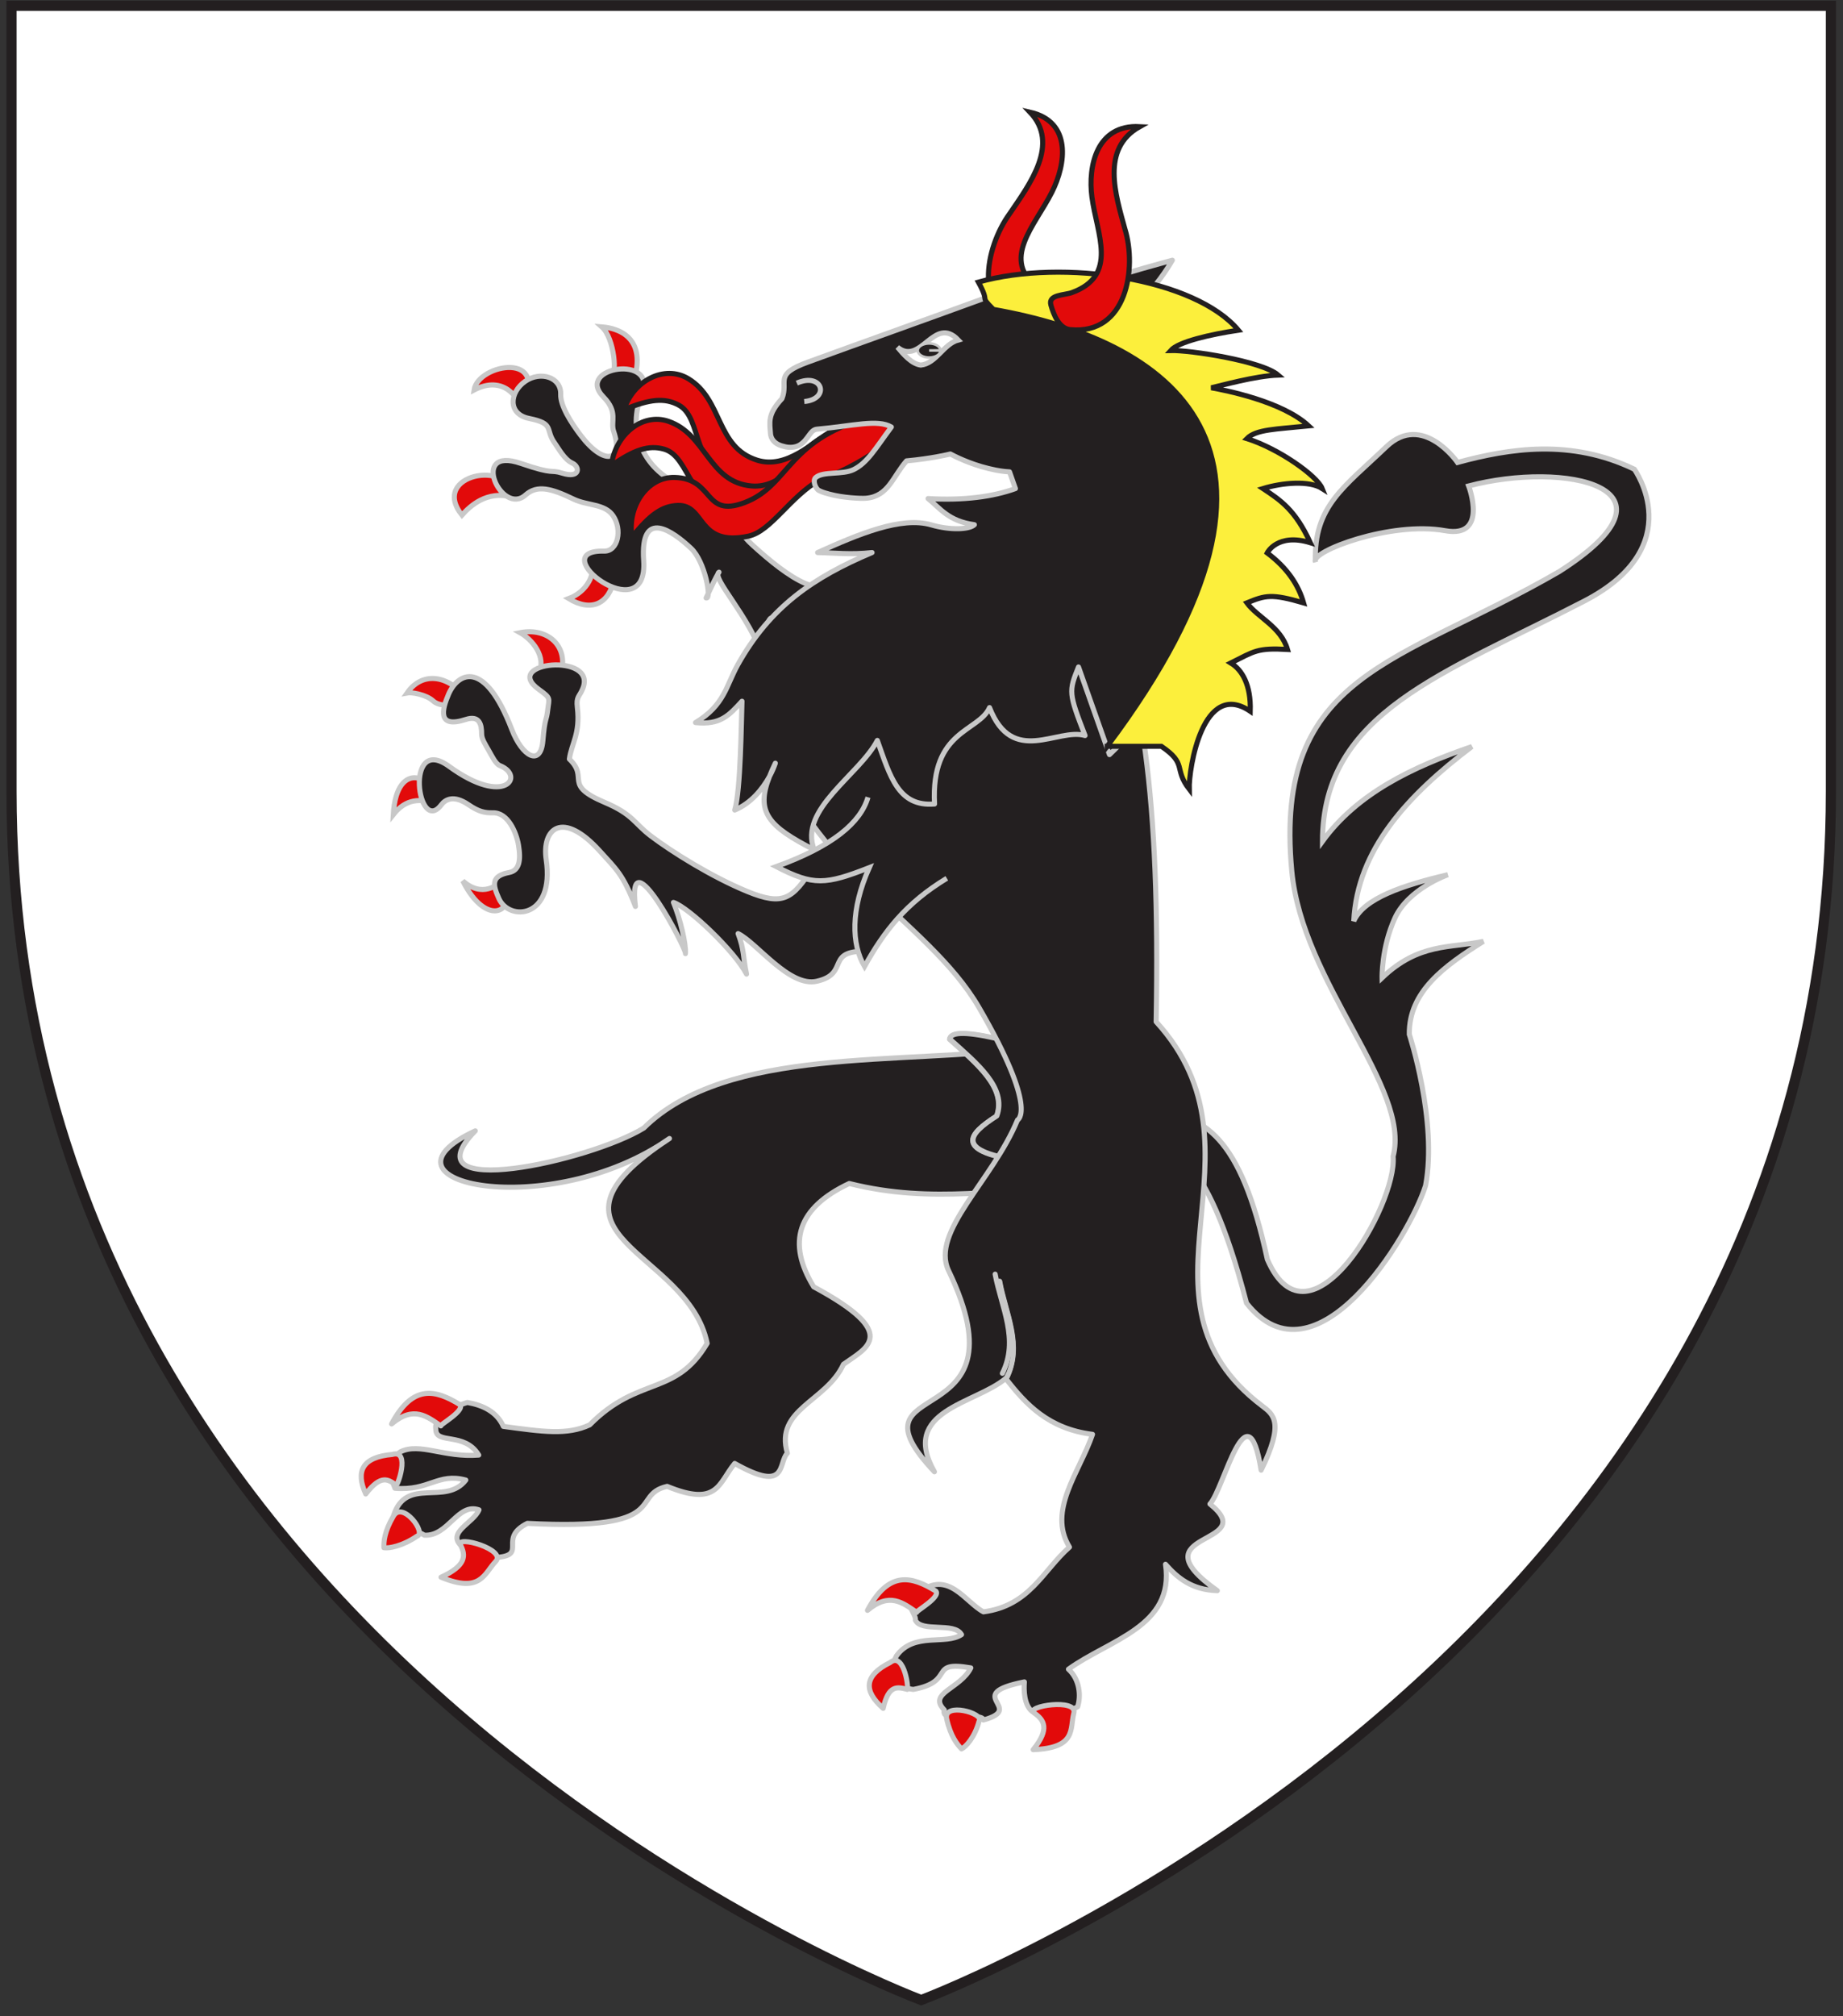 <?xml version="1.0" encoding="utf-8"?>
<!-- Generator: Adobe Illustrator 15.1.0, SVG Export Plug-In . SVG Version: 6.00 Build 0)  -->
<!DOCTYPE svg PUBLIC "-//W3C//DTD SVG 1.1//EN" "http://www.w3.org/Graphics/SVG/1.1/DTD/svg11.dtd">
<svg version="1.1" id="svg2" xmlns:svg="http://www.w3.org/2000/svg"
	 xmlns="http://www.w3.org/2000/svg" xmlns:xlink="http://www.w3.org/1999/xlink" x="0px" y="0px" width="181.417px"
	 height="198.425px" viewBox="0 0 181.417 198.425" enable-background="new 0 0 181.417 198.425" xml:space="preserve">
<rect x="0" y="0" width="181.417" height="198.425" fill="#333333" stroke="none"/>
<path id="path1411" fill="#FFFFFF" stroke="#231F20" d="M1.134,77.883V0.567h179.093v77.316c0,85.36-89.548,118.946-89.548,118.946
	S1.134,163.241,1.134,77.883z"/>
<g id="Panthère">
	<path id="Queue" fill="#231F20" stroke="#C8C8C8" stroke-width="0.5" d="M114.028,113.423c0.771-0.1,4.48-1.387,8.674,14.817
		c6.789,8.604,16.027-6.526,17.625-11.558c1.197-6.355-1.602-14.892-1.602-14.892c-0.059-4.231,3.486-6.751,7.292-9.148
		c-3.257,0.684-6.351,0.125-9.97,3.586c0,0-0.068-2.961,1.256-5.869c1.324-2.908,5.217-4.277,5.217-4.277
		c-4.438,1.045-8.252,2.311-9.261,4.562c0.346-7.052,5.3-12.371,11.626-17.172c-5.893,2.023-11.276,4.603-14.705,9.322
		c0.016-12.715,11.945-16.476,25.783-23.649c10.388-5.384,4.912-12.97,4.912-12.97c-6.266-3.019-12.272-2.048-17.4-0.666
		c0,0-3.438-4.969-7.012-1.54c-4.147,3.975-7.153,5.821-6.982,11.313c-0.516-1.001,7.432-4.025,12.771-3.055
		c4.301,0.781,2.316-4.405,2.316-4.405c9.385-2.463,22.038,0.061,8.912,8.429c-15.744,9.121-28.139,9.923-26.326,29.444
		c1.031,11.086,11.764,21.333,9.977,28.113c0.428,4.681-8.209,19.767-12.379,10.131c-2.664-12.356-6.32-14.104-11.006-14.623
		L114.028,113.423z"/>
	<path id="Post_D" fill="#231F20" stroke="#C8C8C8" stroke-width="0.5" stroke-linecap="round" stroke-linejoin="round" d="
		M101.084,103.138c-12.172,1.713-29.515-0.252-37.713,7.875c-5.311,3.264-23.368,7.232-16.588,0.277
		c-11.059,5.16,7.357,9.006,19.115,0.753c-14.61,9.578,1.866,10.923,3.711,20.16c-3.13,5.276-6.739,3.14-11.562,8.019
		c-2.219,1.041-4.649,0.672-8.502,0.152c-0.637-1.445-2.042-2.098-3.542-2.355c-1.545,0.463-3.328,1.476-3.103,2.619
		c-0.039,1.568,2.81,0.224,4.224,2.558c-3.407,0.272-5.782-1.248-7.684-0.336c-1.551,1.024-0.819,2.999-0.56,3.604
		c3.385,0.277,4.2-1.553,6.972-0.809c-1.953,2.561-5.843-0.355-7.092,3.441c0.367,1.244,1.735,1.223,3.024,1.987
		c2.364,0.113,3.262-3.228,5.366-2.495c-0.532,1.315-3.305,2.243-1.649,3.625c0.564,0.645,2.089,0.773,3.624,1.033
		c2.725-0.292-0.099-1.879,2.785-3.33c14.41,0.758,10.001-2.781,13.76-3.64c4.998,2.054,5.038-0.296,6.649-2.255
		c5.279,2.973,4.239-0.061,5.187-1.012c-1.276-4.345,3.823-5.052,5.52-8.746c2.298-1.645,5.669-2.992-2.931-7.627
		c-2.669-4.365-1.581-7.773,3.499-10.166c8.41,2.106,15.092,0.36,22.637,0.543L101.084,103.138z"/>
	<path id="path3526-29" fill="#231F20" stroke="#C8C8C8" stroke-width="0.5" stroke-linecap="round" stroke-linejoin="round" d="
		M93.466,102.278c2.683,2.409,5.644,4.793,4.627,7.569c-2.806,1.799-4.335,3.49,2.8,4.465l2.742-6.326l-5.598-5.77
		C94.765,101.481,93.552,101.636,93.466,102.278z"/>
	<path id="path3526" fill="#231F20" stroke="#C8C8C8" stroke-width="0.5" stroke-linecap="round" stroke-linejoin="round" d="
		M93.494,102.253c2.683,2.411,5.644,4.795,4.628,7.568c-2.808,1.799-4.335,3.49,2.801,4.465l2.742-6.328l-5.599-5.768
		C94.793,101.458,93.58,101.61,93.494,102.253z"/>
	<path id="path3453-25" fill="#231F20" stroke="#C8C8C8" stroke-width="0.5" stroke-linecap="round" stroke-linejoin="round" d="
		M74.849,70.538c4.021,14.803,16.373,19.758,21.523,28.621c5.885,10.128,3.787,11.06,3.787,11.06
		c-2.459,5.973-8.605,11.028-6.781,14.834c7.968,16.609-10.62,10-1.397,19.787c-3.433-6.051,3.994-6.65,7.015-9.186
		c2.006,2.574,4.225,4.96,8.547,5.503c-1.271,3.716-4.471,7.497-2.269,11.099c-2.616,2.303-3.913,5.771-8.467,6.368
		c-1.806-0.952-3.484-4.207-6.372-1.875c-1.86,0.733-0.204,2.024-0.329,2.7c0.617,1.232,3.846,0.148,4.543,1.415
		c-1.57,1.065-4.67-0.292-6.404,2.092c-0.745,1.265,0.078,3.194,1.655,3.304c4.267-0.795,1.365-2.865,5.664-2.121
		c-1.021,2.063-4.27,2.474-2.611,4.133c-0.435,1.453,3.748,0.129,3.846,0.996c4.301-1.174-2.232-2.496,4.035-3.75
		c-0.063,0.822-0.032,2.254,0.75,2.895c1.316,0.24,3.222,0.298,4.494-0.447c0.347-1.062,0.211-2.687-0.904-3.697
		c4.002-2.902,10.463-4.186,9.553-10.324c1.195,1.349,2.579,2.516,5.102,2.595c-8.303-5.896,4.439-4.399-0.728-8.53
		c1.383-1.453,3.669-11.828,5.039-3.328c2.319-4.717,1.214-5.479,0.108-6.32c-13.978-10.578,1.304-24.934-10.442-37.81
		c0.415-22.305-1.418-33.917-5.502-43.504L74.849,70.538z"/>
	<path id="path3518-7" fill="#231F20" stroke="#C8C8C8" stroke-width="0.5" stroke-linecap="round" stroke-linejoin="round" d="
		M99.038,135.681c1.646-3.25-0.086-6.387-0.66-9.562"/>
	<g id="Griffes_post">
		<path id="path7195-55" fill="#E20A0A" stroke="#C8C8C8" stroke-width="0.5" stroke-linecap="round" stroke-linejoin="round" d="
			M43.392,140.324c-0.166-0.081,2.371-1.471,1.888-2.085c-2.366-1.455-4.628-2.086-6.735,1.892
			C40.736,138.293,42.036,139.402,43.392,140.324z"/>
		<path id="path7197-3" fill="#E20A0A" stroke="#C8C8C8" stroke-width="0.5" stroke-linecap="round" stroke-linejoin="round" d="
			M38.973,146.14c0.103,0.36,1.487-3.558-0.352-3.006c-2.971,0.258-3.637,1.656-2.621,3.891
			C37.517,145.042,38.239,145.615,38.973,146.14z"/>
		<path id="path7199-2" fill="#E20A0A" stroke="#C8C8C8" stroke-width="0.5" stroke-linecap="round" stroke-linejoin="round" d="
			M41.042,151.181c0.495-0.151,0.143-1.023-0.445-1.67c-0.587-0.646-1.411-1.07-1.859-0.326c-0.916,1.559-0.968,2.545-0.947,3.127
			C38.247,152.396,39.593,152.175,41.042,151.181L41.042,151.181z"/>
		<path id="path7201-8" fill="#E20A0A" stroke="#C8C8C8" stroke-width="0.5" stroke-linecap="round" stroke-linejoin="round" d="
			M48.788,153.669c1.13-1.179-3.971-2.619-3.456-1.621c0.515,1,0.611,2.021-1.92,3.168
			C47.343,156.841,47.658,154.845,48.788,153.669z"/>
		<path id="path7195-55-1" fill="#E20A0A" stroke="#C8C8C8" stroke-width="0.5" stroke-linecap="round" stroke-linejoin="round" d="
			M90.239,158.671c-0.166-0.078,2.372-1.471,1.888-2.084c-2.367-1.457-4.63-2.088-6.737,1.891
			C87.582,156.642,88.882,157.75,90.239,158.671L90.239,158.671z"/>
		<path id="path7197-3-4" fill="#E20A0A" stroke="#C8C8C8" stroke-width="0.5" stroke-linecap="round" stroke-linejoin="round" d="
			M89.27,166.244c0.254,0.296-0.214-3.793-1.654-2.63c-2.61,1.301-2.601,2.825-0.678,4.51
			C87.45,165.757,88.364,166.023,89.27,166.244z"/>
		<path id="path7199-2-0" fill="#E20A0A" stroke="#C8C8C8" stroke-width="0.5" stroke-linecap="round" stroke-linejoin="round" d="
			M96.375,169.386c0.275-0.398-0.609-0.873-1.521-1.039c-0.91-0.166-1.846-0.026-1.67,0.803c0.387,1.729,1.041,2.523,1.465,2.962
			C95.063,171.917,95.95,170.982,96.375,169.386L96.375,169.386z"/>
		<path id="path7201-8-7" fill="#E20A0A" stroke="#C8C8C8" stroke-width="0.5" stroke-linecap="round" stroke-linejoin="round" d="
			M105.704,168.603c0.408-1.51-4.861-0.701-3.897-0.023c0.965,0.678,1.565,1.549-0.104,3.607
			C106.022,172.021,105.292,170.117,105.704,168.603L105.704,168.603z"/>
	</g>
	<path id="Corne_D" fill="#E20A0A" stroke="#231F20" stroke-width="0.5" d="M101.388,11.037c2.967,3.126-0.019,7.08-2.021,10.021
		c-2.396,3.309-3.72,9.872,1.808,10.885c1.089,0.201,2.077-0.982,2.637-1.801c0.614-0.898-0.952-1.26-1.563-1.716
		c-3.836-2.861-0.383-6.177,1.297-9.517C104.93,16.162,105.534,11.981,101.388,11.037z"/>
	<path id="path3518" fill="#231F20" stroke="#C8C8C8" stroke-width="0.5" stroke-linecap="round" stroke-linejoin="round" d="
		M99.063,135.658c1.646-3.251-0.084-6.387-0.658-9.562"/>
	<g id="Ant_D" transform="translate(-7.649,33.423)">
		<path id="Griffes_ant_D" fill="#E20A0A" stroke="#C8C8C8" stroke-width="0.5" stroke-linecap="round" d="M63.629,25.487
			c2.218,1.342,3.969,0.543,4.474-1.924c-0.793-0.481-2.135-0.686-2.268-1.501C66.28,22.886,65.551,24.768,63.629,25.487z
			 M53.121,17.271c-3.2-4.016,4.863-5.53,4.902-1.789C55.575,14.849,53.945,16.344,53.121,17.271z M54.315,4.955
			c0.387-2.604,7.698-3.89,4.616,1.805C58.731,5.823,57.26,3.43,54.315,4.955z M67.74,3.58c0.728,0.133,0.396-3.739-0.853-4.837
			c1.585,0.124,4.538,1.014,3.102,5.461L67.74,3.58z"/>
		<path id="path3580" fill="#231F20" stroke="#C8C8C8" stroke-width="0.5" stroke-linecap="round" stroke-linejoin="round" d="
			M90.425,22.537c-1.098,3.902-5.308,0.771-8.694-2.312c-2.007-1.827-2.539-4.021-6.942-5.84c-4.144-1.711-5.337-5.762-3.98-8.901
			c1.775-4.106-6.676-2.812-3.758,0.159c1.48,1.507,0.672,2.408,1.002,3.379c1.02,3.005-0.953,3.416-3.244,0.396
			c-0.932-1.228-2.013-2.899-1.969-4.049c0.063-1.649-1.965-2.326-3.5-1.261c-1.529,1.062-1.759,3.219,0.396,3.651
			c2.565,0.515,1.526,1.074,2.531,2.443c0.331,0.452,0.933,1.6,1.706,1.945c0.783,0.349,0.81,1.556-0.979,0.995
			c-1.257-0.394-0.684,0.204-4.075-0.961c-5.112-1.757-1.901,5.226,0.455,3.114c1.163-1.042,2.558-0.645,4.757,0.413
			c1.331,0.64,3.048,0.435,3.855,1.607c0.946,1.373,0.5,3.53-0.862,3.496c-6.145-0.152,4.369,7.958,3.886,0.934
			c-0.357-5.212,2.852-2.91,4.673-1.198c1.348,1.268,2.065,5.026,1.474,4.876c0.48-1.034,0.947-2.018,1.267-2.538
			c-0.816,0.539,3.009,4.307,4.352,8.466c0.579-1.581,0.229-3.735,0.764-3.938c1.683,1.259,2.232,2.882,3.12,4.039
			c0.888,1.154,2.842,3.989,3.337,5.599L90.425,22.537z"/>
	</g>
	<path id="path2551" fill="#231F20" stroke="#C8C8C8" stroke-width="0.5" stroke-linecap="round" stroke-linejoin="round" d="
		M98.668,135.154c1.668-3.322-0.111-6.521-0.709-9.76"/>
	<g id="Feu_buccal">
		<path id="path3956" fill="#E20A0A" stroke="#231F20" stroke-width="0.5" d="M81.773,42.481c-1.7,0.959-4.322,3.729-7.247,2.805
			c-4.083-1.29-3.343-5.942-6.771-8.015c-2.354-1.421-5.428,0.205-6.333,3.05c2.556-1.07,4.008-1.185,5.366-0.468
			c2.465,1.302,1.071,6.305,6.024,7.933c4.374,1.438,8.403-0.605,11.036-4.019L81.773,42.481z"/>
		<path id="path5897" fill="#E20A0A" stroke="#231F20" stroke-width="0.5" d="M80.52,43.5c-1.477,1.309-3.498,4.591-6.542,4.324
			c-4.248-0.372-4.434-5.086-8.193-6.367c-2.581-0.877-5.271,1.382-5.599,4.361c2.291-1.6,3.689-2.03,5.16-1.624
			c2.667,0.736,2.298,5.765,7.445,6.45c3.413,0.454,8.464-3.784,10.011-6.336L80.52,43.5z"/>
		<path id="path5899" fill="#E20A0A" stroke="#231F20" stroke-width="0.5" d="M86.375,40.866c-9.023,2.152-8.492,6.893-13.129,8.614
			c-4.021,1.494-2.902-2.402-6.852-2.493c-2.71-0.062-4.676,2.914-4.183,5.87c1.762-2.227,2.985-3.061,4.502-3.115
			c2.756-0.1,1.86,4.091,6.948,3.024c2.248-0.469,4.114-3.914,7.094-5.586c3.356-1.079,8.433-4.294,8.816-6.458L86.375,40.866z"/>
	</g>
	<g id="Tete">
		
			<path id="Tete_de_cheval" fill="#231F20" stroke="#C8C8C8" stroke-width="0.5" stroke-linecap="round" stroke-linejoin="round" d="
			M97.043,29.3c-5.757,2.108-12.189,4.39-17.506,6.33c-3.466,1.264-1.866,1.849-2.564,3.6c-1.449,1.57-1.214,2.313-1.118,3.562
			c0.118,0.636,0.666,1.006,1.266,1.129c0.01,0.002,0.021,0.007,0.031,0.01c0.538,0.163,1.16,0.115,1.582-0.148
			c0.839-0.522,1.008-1.488,1.678-1.546c3.535-0.309,5.98-1.014,7.329-0.213c-1.573,2.118-2.369,3.54-3.726,4.195
			c-1.102,0.533-2.988,0.135-3.723,0.777c-0.333,0.291-0.009,1.089,0.295,1.259c0.241,0.135,0.559,0.24,0.908,0.333
			c0.027,0.008,0.055,0.02,0.084,0.028c0.027,0.007,0.056,0.011,0.084,0.019c1.278,0.352,3.079,0.445,3.606,0.398
			c2.189-0.198,2.611-2.128,3.968-3.678c2.376-0.214,4.094-0.622,4.314-0.676c0.291,0.157,1.838,0.968,3.745,1.425
			c0.095,0.022,0.188,0.044,0.283,0.065c0.586,0.138,1.19,0.241,1.795,0.268l0.58,1.647c-2.181,0.79-5.084,1.194-8.598,0.981
			c1.183,0.955,2.007,2.227,4.557,2.572c-0.441,0.469-2.354,0.572-4.239,0.019c-2.965-0.869-7.196,0.922-11.189,2.722
			c1.738,0.034,3.278,0.23,5.356,0c-5.787,2.436-10.021,5.335-13.213,11.031c-1.143,2.037-1.296,3.983-4.165,5.701
			c2.462,0.262,3.311-0.726,4.576-2.101c-0.074,2.047-0.125,8.767-0.717,10.708c1.589-0.646,2.738-2.057,3.428-3.313
			C75.91,76,76.09,75.572,76.32,75.108c-0.13,0.377-0.313,0.826-0.569,1.295c-1.394,3.516-0.129,4.921,4.407,7.236
			c-1.616-3.95,4.463-7.404,6.202-10.772c1.266,3.537,2.055,6.55,5.632,6.256c-0.381-7.31,4.358-7.076,5.413-9.486
			c2.266,5.799,6.69,1.958,9.403,2.748c-1.627-4.198-1.612-4.34-0.644-6.746l3.047,8.625c10.8-10.241,18.029-32.118-0.729-42.169
			c2.059-0.764,4.836-2.9,6.919-6.484c0,0-5.336,1.414-7.624,2.311c-2.291,0.896-2.47,2.53-2.47,2.53
			C102.554,30.069,100.233,28.76,97.043,29.3L97.043,29.3z"/>
		<path id="Criniere" fill="#FCEF3C" stroke="#231F20" stroke-width="0.5" d="M108.986,73.446
			c22.381-29.866,5.573-40.039-11.202-42.997c-1.475-1.491-0.252-0.468-1.475-2.686c8.344-2.351,21.344-0.351,25.593,4.732
			c-2.75,0.417-5.894,1.127-6.666,2c1.868-0.049,8.955,1.019,10.583,2.417c-2.25,0.083-5.636,1.041-6.583,1.25
			c1.306,0.229,7,1.333,9.583,3.75c-3.25,0.333-5.167,0.333-6.083,1.25c3.167,1,6.921,3.678,7.416,4.917
			c-1.271-0.816-3.916-0.583-5.833,0c1.75,1.167,3.167,2.083,4.667,5.333c-3.25-1-4.25,1-4.25,1c2,1.5,3.083,3.167,3.583,4.917
			c-3.167-0.917-3.75-0.75-5.583,0c1.062,1.444,3.333,2.333,4,4.583c-3-0.167-3.243,0.17-5.583,1.333
			c1.117,0.678,2,2.167,1.916,4.75c-4.666-3.167-6.057,5.622-6.006,7.671c-1.577-2.054-0.145-2.455-2.744-4.221H108.986z"/>
		<g id="Oeil" transform="translate(2,2)">
			<path id="path6227" fill="#FFFFFF" stroke="#C8C8C8" stroke-width="0.5" d="M86.341,32.167c2.299,1.888,3.608-3.201,5.986-0.707
				c-1.448,0.388-2.164,2.309-3.687,2.47C87.725,33.805,86.956,32.898,86.341,32.167z"/>
			<path id="path4120" fill="#231F20" stroke="#C8C8C8" stroke-width="0.25" d="M90.58,32.492c-0.001,0.381-0.497,0.692-1.113,0.694
				c-0.617,0.002-1.119-0.304-1.125-0.685c-0.007-0.381,0.483-0.694,1.098-0.701c0.614-0.007,1.126,0.296,1.138,0.677l-1.118,0.015
				H90.58z"/>
		</g>
	</g>
	<path id="Griffes_ant_G" fill="#E20A0A" stroke="#C8C8C8" stroke-width="0.5" stroke-linecap="round" d="M53.032,66.271
		c0.789-1.631-0.643-3.341-1.838-4.007c2.646-0.534,4.746,1.248,4.06,3.886L53.032,66.271z M40.077,68.189
		c0.394-0.08,1.868,0.149,2.561,0.792c0.959,0.891,3.375,0.125,3.418-0.025C44.372,66.487,41.634,65.94,40.077,68.189z
		 M38.712,80.167c1.278-1.614,2.669-1.553,4.085-1.124C43.066,76.559,39.031,74.5,38.712,80.167z M45.558,86.692
		c2.296,4.641,5.556,3.254,4.004-0.384C49.115,87.212,47.399,88.35,45.558,86.692z"/>
	<path id="Ant_G" fill="#231F20" stroke="#C8C8C8" stroke-width="0.5" stroke-linecap="round" stroke-linejoin="round" d="
		M80.012,85.371c-2.001,3.117-2.91,3.806-6.429,2.369c-3.511-1.434-7.464-3.917-9.521-5.476c-1.638-1.24-1.743-2.117-4.54-3.3
		c-4.171-1.765-1.493-2.36-3.474-4.262c0.196-1.51,1.089-2.482,0.786-5.065c-0.129-1.097,0.176-1.018,0.525-1.857
		c1.497-3.592-8.116-2.649-4.298,0.083c1.223,0.876,0.982,0.835,0.856,1.99c-0.128,1.179-0.281,0.646-0.477,3.035
		c-0.216,2.609-2.037,1.561-3.059-1.099c-2.706-7.045-5.329-5.55-6.225-3.472c-0.647,1.5-1.146,3.405,1.691,2.488
		c1.385-0.447,1.559,0.538,1.562,1.422c0.003,0.5,0.346,1.007,0.708,1.644c0.333,0.58,0.665,1.305,1.094,1.476
		c2.498,0.992,0.533,4.103-5.003,0.072c-4.444-3.236-3.106,6.898-0.762,3.777c0.395-0.523,1.222-0.992,2.656-0.012
		c1.025,0.702,1.617,0.822,2.42,0.805c1.487-0.034,2.306,1.954,2.511,3.15c0.27,1.592,0.059,2.534-0.916,2.723
		c-1.811,0.354-1.609,1.214-1.016,2.551c1.018,2.296,5.517,1.977,4.665-3.809c-0.448-3.032,1.574-4.961,5.304-0.821
		c1.585,1.757,2.248,2.236,3.478,5.421c-0.881-7.172,5.091,4.314,4.926,4.643c0.059-1.004-0.511-3.41-1.184-5.039
		c1.507,0.49,6.042,4.82,7.195,7.053c-0.368-1.741-0.203-2.308-0.829-3.985c1.871,0.925,5.042,5.304,7.746,4.69
		c3.415-0.776,0.564-3.218,5.402-2.932C90.011,83.722,87.704,78.843,80.012,85.371z"/>
	<path id="path3015" fill="#231F20" stroke="#C8C8C8" stroke-width="0.5" d="M85.44,78.46c-0.726,2.483-3.412,4.788-9.027,6.824
		c3.665,1.899,4.846,1.784,9.149,0.104c-1.846,4.154-1.753,7.513-0.464,9.725c1.927-3.46,4.047-6.216,8.103-8.679"/>
	<path id="Naseau" fill="#231F20" stroke="#C8C8C8" stroke-width="0.5" d="M78.435,37.702c2.557-1.112,3.306,1.578,0.733,1.812"/>
	<path id="Corne_G" fill="#E20A0A" stroke="#231F20" stroke-width="0.5" d="M112.194,12.462c-3.88,2.169-2.369,6.75-1.455,10.098
		c1.17,3.808,0.217,10.422-5.393,9.88c-1.105-0.107-1.648-1.503-1.904-2.436c-0.281-1.024,1.332-0.941,2.066-1.208
		c4.621-1.679,2.449-5.782,1.974-9.424C107.091,16.377,107.925,12.23,112.194,12.462L112.194,12.462z"/>
</g>
</svg>
